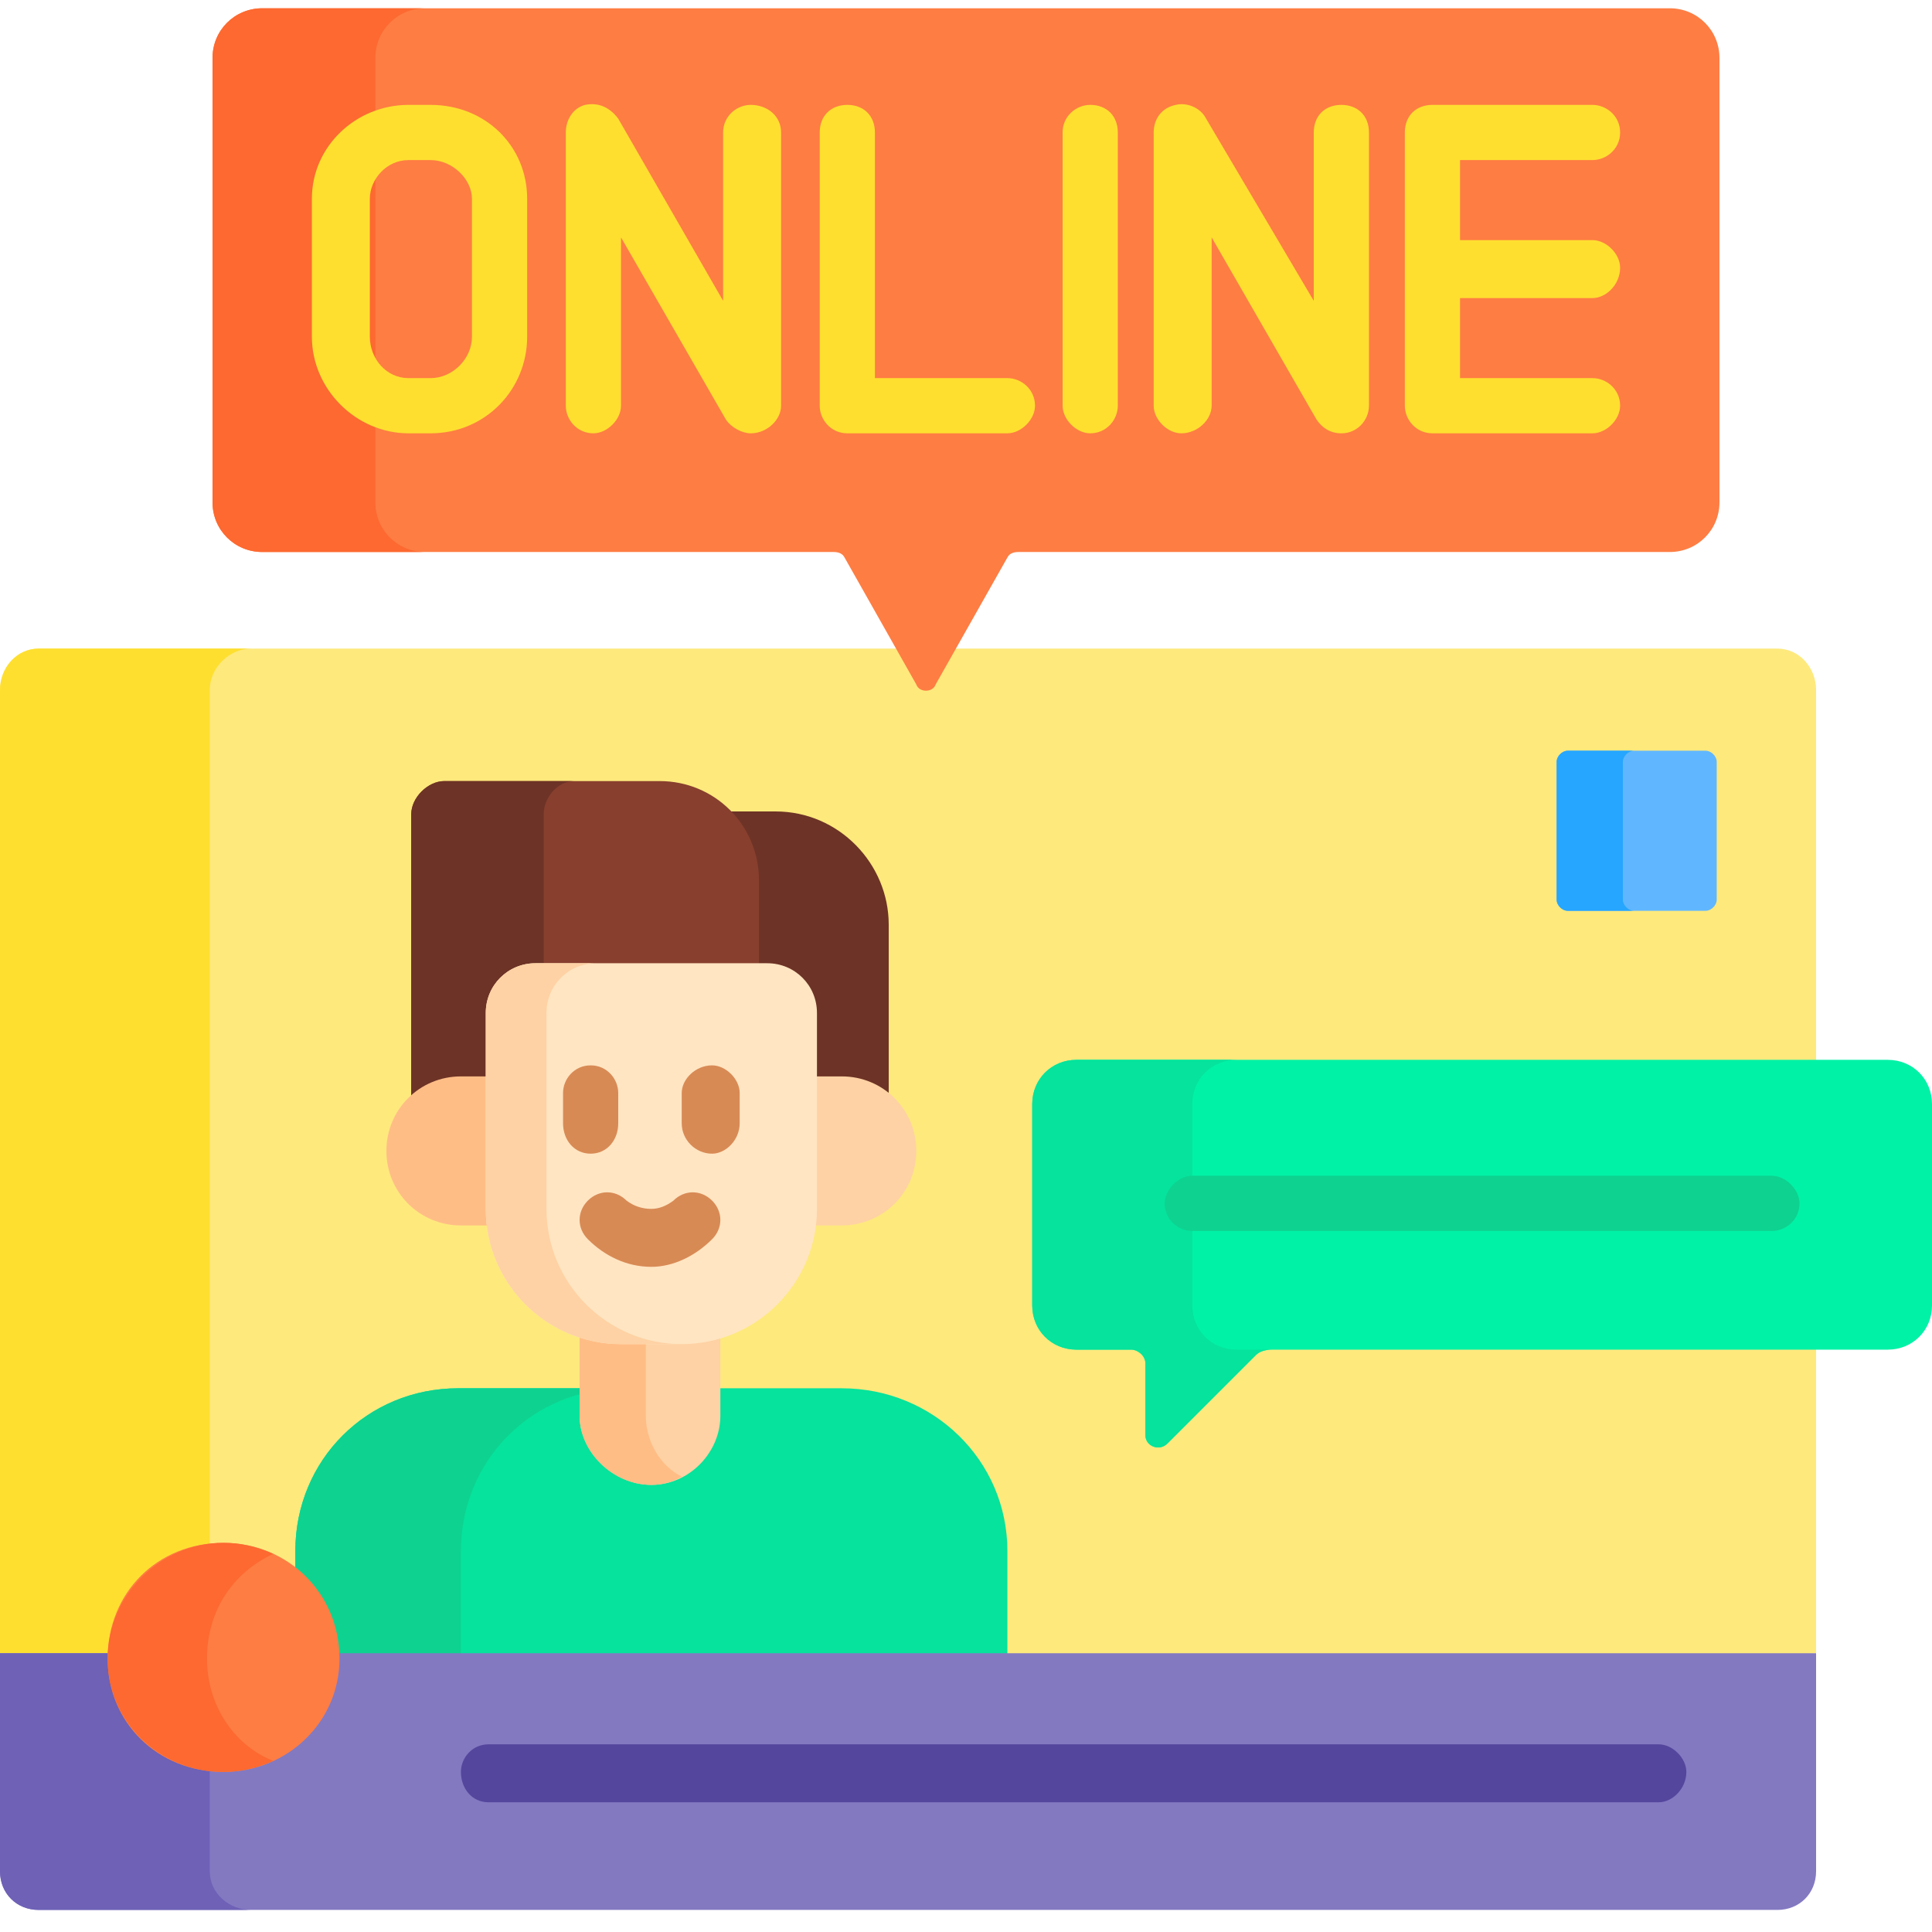 <svg version="1.2" xmlns="http://www.w3.org/2000/svg" viewBox="0 0 70 70" width="70" height="70"><style>.a{fill:#fee97d}.b{fill:#fedf30}.c{fill:#6d3326}.d{fill:#883f2e}.e{fill:#05e39c}.f{fill:#0ed290}.g{fill:#fed2a4}.h{fill:#ffbd86}.i{fill:#ffe5c2}.j{fill:#d88a55}.k{fill:#8379c1}.l{fill:#6e61b6}.m{fill:#fe7d43}.n{fill:#fd6930}.o{fill:#60b7ff}.p{fill:#26a6fe}.q{fill:#54469c}.r{fill:#00f2a6}</style><path class="a" d="m64.4 23.5h-63c-0.8 0-1.4 0.7-1.4 1.5v34.9l1.3 0.1h2.7c0-2.2 1.8-4 4.1-4 2.2 0 4 1.8 4 4h52.4l1.3-0.1v-34.9c0-0.8-0.6-1.5-1.4-1.5z"/><path class="b" d="m7.6 56v-31c0-0.8 0.7-1.5 1.5-1.5h-7.7c-0.8 0-1.4 0.7-1.4 1.5v34.9h4c0.1-2 1.7-3.7 3.6-3.9z"/><path class="c" d="m27.4 35h0.4c0.9 0 1.6 0.8 1.6 1.7v2.4h1.1c0.6 0 1.2 0.3 1.7 0.7v-6.3c0-2.2-1.8-4.1-4.1-4.1h-1.9c0.7 0.6 1.2 1.5 1.2 2.6z"/><path class="d" d="m16.7 39.1h1v-2.4c0-0.9 0.8-1.7 1.7-1.7h8.1v-3.1c0-2-1.6-3.6-3.6-3.6h-7.8c-0.6 0-1.2 0.6-1.2 1.2v10.3c0.5-0.4 1.1-0.7 1.8-0.7z"/><path class="c" d="m14.9 29.5v10.3c0.5-0.4 1.1-0.7 1.8-0.7h1v-2.4c0-0.9 0.8-1.7 1.7-1.7h0.3v-5.5c0-0.6 0.5-1.2 1.1-1.2h-4.7c-0.6 0-1.2 0.6-1.2 1.2z"/><path class="e" d="m30.5 50.3h-13.9c-3.3 0-5.9 2.6-5.9 5.9v0.8c0.9 0.7 1.4 1.8 1.4 3h24.4v-3.8c0-3.3-2.7-5.9-6-5.9z"/><path class="f" d="m16.6 50.3c-3.3 0-5.9 2.6-5.9 5.9v0.8c0.9 0.7 1.4 1.8 1.4 3h4.6v-3.8c0-3.3 2.6-5.9 5.9-5.9z"/><path class="g" d="m24.7 48.6h-2.2q-0.8 0-1.5-0.2v2.9c0 1.3 1.2 2.5 2.6 2.5 1.4 0 2.5-1.2 2.5-2.5v-2.9q-0.7 0.2-1.4 0.2z"/><path class="h" d="m23.4 51.3v-2.7h-0.9q-0.8 0-1.5-0.2v2.9c0 1.3 1.2 2.5 2.6 2.5q0.6 0 1.1-0.3c-0.8-0.4-1.3-1.3-1.3-2.2z"/><path class="h" d="m17.7 39h-1c-1.5 0-2.7 1.2-2.7 2.7 0 1.5 1.2 2.7 2.7 2.7h1z"/><path class="g" d="m30.5 39h-1.1v5.4h1.1c1.5 0 2.7-1.2 2.7-2.7 0-1.5-1.2-2.7-2.7-2.7z"/><path class="i" d="m24.7 48.7h-2.2c-2.7 0-4.9-2.2-4.9-4.9v-7.1c0-1 0.8-1.8 1.8-1.8h8.4c1 0 1.8 0.8 1.8 1.8v7.1c0 2.7-2.2 4.9-4.9 4.9z"/><path class="g" d="m19.8 43.8v-7.1c0-1 0.8-1.8 1.8-1.8h-2.2c-1 0-1.8 0.8-1.8 1.8v7.1c0 2.7 2.2 4.9 4.9 4.9h2.2q0 0 0 0c-2.7 0-4.9-2.2-4.9-4.9z"/><path class="j" d="m21.4 41.8c-0.6 0-1-0.5-1-1.1v-1.1c0-0.5 0.4-1 1-1 0.6 0 1 0.5 1 1v1.1c0 0.6-0.4 1.1-1 1.1z"/><path class="j" d="m25.8 41.8c-0.6 0-1.1-0.5-1.1-1.1v-1.1c0-0.5 0.5-1 1.1-1 0.5 0 1 0.5 1 1v1.1c0 0.6-0.5 1.1-1 1.1z"/><path class="j" d="m23.6 45.9c-0.9 0-1.7-0.4-2.3-1-0.4-0.4-0.4-1 0-1.4 0.4-0.4 1-0.4 1.4 0q0.4 0.3 0.9 0.3 0.4 0 0.8-0.3c0.4-0.4 1-0.4 1.4 0 0.4 0.4 0.4 1 0 1.4-0.6 0.6-1.4 1-2.2 1z"/><path class="k" d="m12.1 59.9q0 0.1 0 0.2c0 2.2-1.8 4-4 4-2.3 0-4.1-1.8-4.1-4q0-0.1 0-0.2h-4v7.9c0 0.8 0.6 1.4 1.4 1.4h63c0.8 0 1.4-0.6 1.4-1.4v-7.9c0 0-53.7 0-53.7 0z"/><path class="l" d="m7.6 67.8v-3.7c-2-0.2-3.6-1.9-3.6-4q0-0.1 0-0.2h-4v7.9c0 0.8 0.6 1.4 1.4 1.4h7.7c-0.8 0-1.5-0.6-1.5-1.4z"/><path fill-rule="evenodd" class="m" d="m8.1 64.2c-2.4 0-4.2-1.8-4.2-4.1 0-2.4 1.8-4.2 4.2-4.2 2.3 0 4.2 1.8 4.2 4.2 0 2.3-1.9 4.1-4.2 4.1z"/><path class="n" d="m7.5 60.1c0-1.7 0.9-3.1 2.4-3.8q-0.9-0.4-1.8-0.4c-2.3 0-4.2 1.9-4.2 4.2 0 2.3 1.9 4.1 4.2 4.1q0.9 0 1.8-0.4c-1.5-0.6-2.4-2.1-2.4-3.7z"/><path class="o" d="m61.8 33h-5c-0.2 0-0.4-0.2-0.4-0.4v-5c0-0.2 0.2-0.4 0.4-0.4h5c0.2 0 0.4 0.2 0.4 0.4v5c0 0.2-0.2 0.4-0.4 0.4z"/><path class="p" d="m58.8 32.6v-5c0-0.2 0.2-0.4 0.4-0.4h-2.4c-0.2 0-0.4 0.2-0.4 0.4v5c0 0.2 0.2 0.4 0.4 0.4h2.4c-0.2 0-0.4-0.2-0.4-0.4z"/><path class="m" d="m60.5 0.3h-51c-1 0-1.8 0.8-1.8 1.8v16.1c0 1 0.8 1.8 1.8 1.8h20.7q0.3 0 0.4 0.2l2.6 4.6c0.1 0.3 0.6 0.3 0.7 0l2.6-4.6q0.1-0.2 0.4-0.2h23.6c1 0 1.8-0.8 1.8-1.8v-16.1c0-1-0.8-1.8-1.8-1.8z"/><path class="n" d="m13.6 18.2v-16.1c0-1 0.8-1.8 1.8-1.8h-5.9c-1 0-1.8 0.8-1.8 1.8v16.1c0 1 0.8 1.8 1.8 1.8h5.9c-1 0-1.8-0.8-1.8-1.8z"/><path class="q" d="m60.1 65.3h-42.4c-0.6 0-1-0.5-1-1.1 0-0.5 0.4-1 1-1h42.4c0.5 0 1 0.5 1 1 0 0.6-0.5 1.1-1 1.1z"/><path class="r" d="m39 38.4h29.4c0.9 0 1.6 0.7 1.6 1.6v7.3c0 0.9-0.7 1.6-1.6 1.6h-22.3q-0.4 0-0.6 0.2l-3.2 3.2c-0.3 0.3-0.8 0.1-0.8-0.3v-2.6c0-0.3-0.3-0.5-0.5-0.5h-2c-0.9 0-1.6-0.7-1.6-1.6v-7.3c0-0.9 0.7-1.6 1.6-1.6z"/><path class="e" d="m43.2 47.3v-7.3c0-0.9 0.7-1.6 1.6-1.6h-5.8c-0.9 0-1.6 0.7-1.6 1.6v7.3c0 0.9 0.7 1.6 1.6 1.6h2c0.2 0 0.5 0.2 0.5 0.5v2.6c0 0.4 0.5 0.6 0.8 0.3l3.2-3.2q0.2-0.2 0.6-0.2h-1.3c-0.9 0-1.6-0.7-1.6-1.6z"/><path class="f" d="m64.2 44.6h-21c-0.5 0-1-0.4-1-1 0-0.5 0.5-1 1-1h21c0.5 0 1 0.5 1 1 0 0.6-0.5 1-1 1z"/><path class="b" d="m15.6 3.8h-0.8c-1.9 0-3.5 1.5-3.5 3.4v5c0 1.9 1.6 3.5 3.5 3.5h0.8c2 0 3.5-1.6 3.5-3.5v-5c0-1.9-1.5-3.4-3.5-3.4zm1.5 8.4c0 0.8-0.7 1.5-1.5 1.5h-0.8c-0.8 0-1.4-0.7-1.4-1.5v-5c0-0.7 0.6-1.4 1.4-1.4h0.8c0.8 0 1.5 0.7 1.5 1.4z"/><path class="b" d="m36.5 13.7h-4.8v-8.9c0-0.6-0.4-1-1-1-0.6 0-1 0.4-1 1v9.9c0 0.5 0.4 1 1 1h5.8c0.5 0 1-0.5 1-1 0-0.6-0.5-1-1-1z"/><path class="b" d="m57.7 10.8c0.5 0 1-0.5 1-1.1 0-0.5-0.5-1-1-1h-4.8v-2.9h4.8c0.5 0 1-0.4 1-1 0-0.6-0.5-1-1-1h-5.8c-0.6 0-1 0.4-1 1v9.9c0 0.5 0.4 1 1 1h5.8c0.5 0 1-0.5 1-1 0-0.6-0.5-1-1-1h-4.8v-2.9z"/><path class="b" d="m48.6 3.8c-0.6 0-1 0.4-1 1v6.1l-3.9-6.6c-0.2-0.4-0.7-0.6-1.1-0.5-0.5 0.1-0.8 0.5-0.8 1v9.9c0 0.5 0.5 1 1 1 0.6 0 1.1-0.5 1.1-1v-6.1l3.8 6.6c0.2 0.3 0.5 0.5 0.9 0.5 0.6 0 1-0.5 1-1v-9.9c0-0.6-0.4-1-1-1z"/><path class="b" d="m39.5 3.8c-0.5 0-1 0.4-1 1v9.9c0 0.5 0.5 1 1 1 0.6 0 1-0.5 1-1v-9.9c0-0.6-0.4-1-1-1z"/><path class="b" d="m27.2 3.8c-0.5 0-1 0.4-1 1v6.1l-3.8-6.6c-0.3-0.4-0.7-0.6-1.2-0.5-0.4 0.1-0.7 0.5-0.7 1v9.9c0 0.5 0.4 1 1 1 0.5 0 1-0.5 1-1v-6.1l3.8 6.6c0.2 0.3 0.6 0.5 0.9 0.5 0.6 0 1.1-0.5 1.1-1v-9.9c0-0.6-0.5-1-1.1-1z"/></svg>